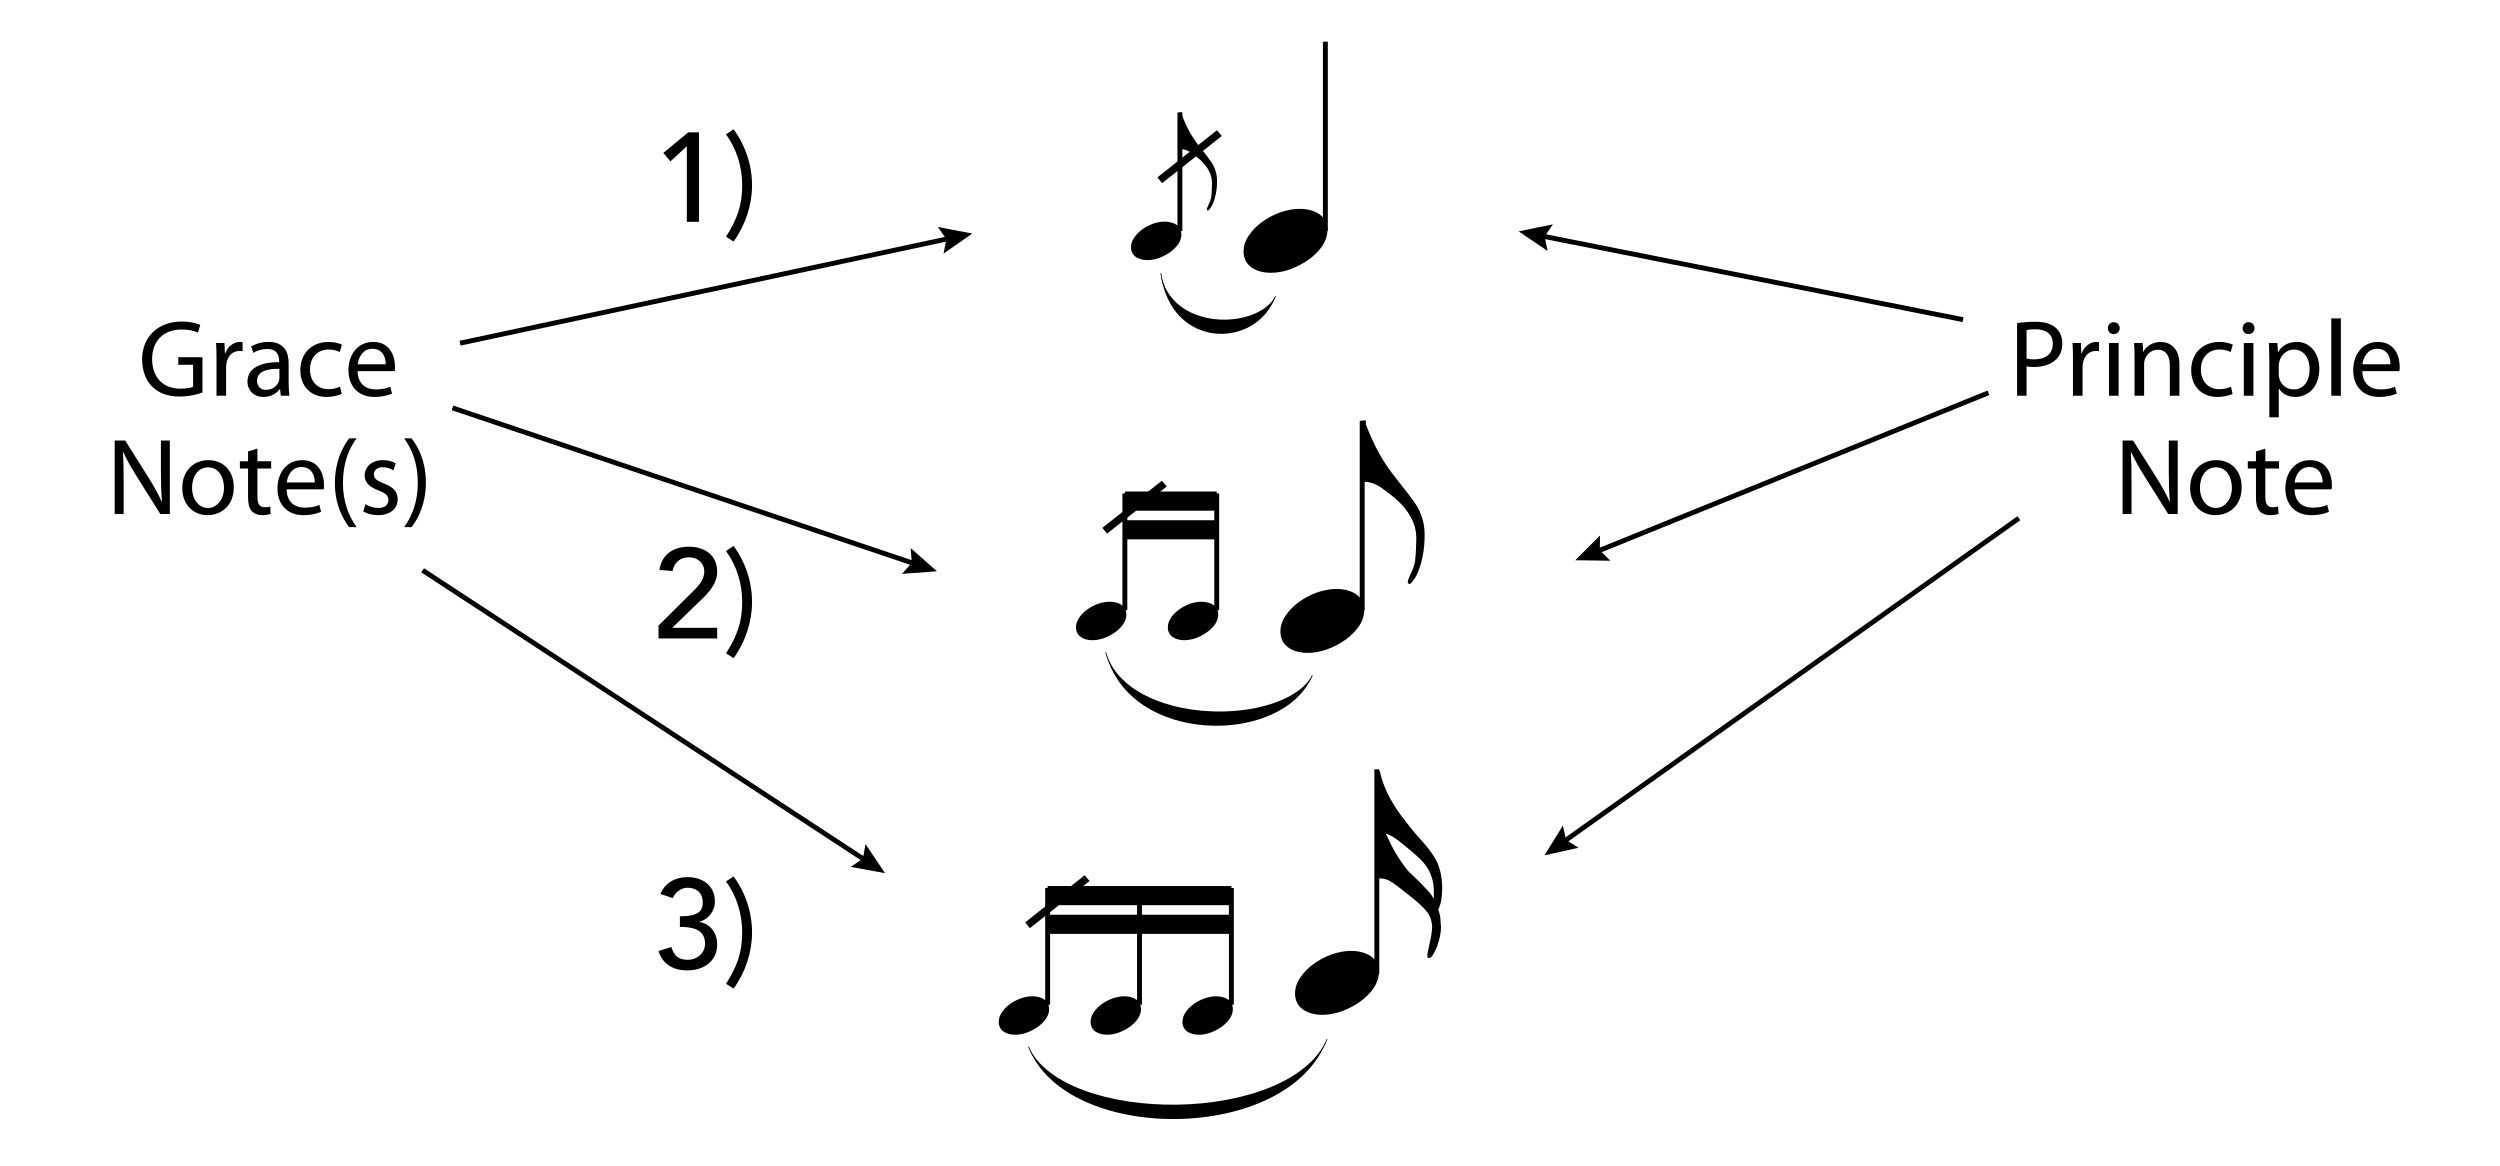<?xml version="1.0" encoding="utf-8"?>
<!-- Generator: Adobe Illustrator 14.0.0, SVG Export Plug-In . SVG Version: 6.00 Build 43363)  -->
<!DOCTYPE svg PUBLIC "-//W3C//DTD SVG 1.1//EN" "http://www.w3.org/Graphics/SVG/1.1/DTD/svg11.dtd">
<svg version="1.1" xmlns="http://www.w3.org/2000/svg" xmlns:xlink="http://www.w3.org/1999/xlink" x="0px" y="0px"
	 width="1020.473px" height="476px" viewBox="0 0 1020.473 476" enable-background="new 0 0 1020.473 476" xml:space="preserve">
<g id="en-us">
	<g>
		<path d="M280.36,59.686l-6.707,6.19l-2.889-3.457l10.163-8.409h4.385v36.526h-4.953V59.686z"/>
		<path d="M296.35,96.624c4.437-6.964,6.604-12.639,6.604-20.945c0-7.532-2.218-14.806-6.604-20.842l3.095-2.063
			c4.747,6.449,7.532,14.445,7.532,22.906c0,7.893-2.631,16.147-7.532,22.906L296.35,96.624z"/>
	</g>
	<g>
		<path d="M268.804,255.344l14.652-14.548c2.012-1.96,4.024-4.488,4.024-7.48c0-3.611-2.837-5.83-6.294-5.83
			c-3.56,0-6.036,2.167-6.655,5.623l-5.365-0.464c0.98-6.449,5.778-9.492,12.072-9.492s11.505,3.405,11.505,10.111
			c0,4.798-3.096,8.254-6.346,11.401l-12.021,11.608h18.366v4.333h-23.938V255.344z"/>
		<path d="M296.35,266.694c4.437-6.964,6.604-12.639,6.604-20.945c0-7.532-2.218-14.806-6.604-20.842l3.095-2.063
			c4.747,6.449,7.532,14.445,7.532,22.906c0,7.893-2.631,16.147-7.532,22.906L296.35,266.694z"/>
	</g>
	<g>
		<path d="M274.014,386.567c1.187,3.508,2.838,5.211,6.707,5.211c3.817,0,7.068-2.683,7.068-6.604c0-6.088-5.624-6.81-10.267-6.81
			v-4.333c7.532,0,9.338-2.115,9.338-5.727c0-3.869-2.631-5.933-6.139-5.933c-2.683,0-5.004,1.702-6.088,4.23l-5.056-1.702
			c1.909-4.643,6.191-6.861,11.04-6.861c5.985,0,11.195,3.198,11.195,9.957c0,3.818-2.528,7.171-6.243,8.254v0.104
			c4.592,0.773,7.171,4.694,7.171,9.183c0,7.017-5.727,10.576-12.175,10.576c-5.572,0-10.112-2.425-11.763-7.945L274.014,386.567z"
			/>
		<path d="M296.35,401.58c4.437-6.964,6.604-12.639,6.604-20.945c0-7.532-2.218-14.806-6.604-20.842l3.095-2.063
			c4.747,6.449,7.532,14.445,7.532,22.906c0,7.893-2.631,16.147-7.532,22.906L296.35,401.58z"/>
	</g>
	<g>
		<g>
			<line x1="187.782" y1="140.084" x2="388.105" y2="97.203"/>
			<polygon points="386.627,100.36 387.199,97.397 385.464,94.928 392.483,96.266 			"/>
		</g>
		<g>
			<line fill="none" stroke="#000000" stroke-width="2" x1="187.782" y1="140.084" x2="388.105" y2="97.203"/>
			<polygon points="385.149,103.518 386.293,97.591 382.823,92.652 396.861,95.329 			"/>
		</g>
	</g>
	<g>
		<g>
			<line x1="184.703" y1="166.497" x2="373.947" y2="230.328"/>
			<polygon points="371.063,232.287 373.069,230.032 372.839,227.023 378.189,231.759 			"/>
		</g>
		<g>
			<line fill="none" stroke="#000000" stroke-width="2" x1="184.703" y1="166.497" x2="373.947" y2="230.328"/>
			<polygon points="368.18,234.247 372.191,229.736 371.731,223.718 382.432,233.19 			"/>
		</g>
	</g>
	<g>
		<g>
			<line x1="172.517" y1="232.787" x2="353.78" y2="351.51"/>
			<polygon points="350.496,352.68 353.005,351.002 353.54,348.032 357.525,353.963 			"/>
		</g>
		<g>
			<line fill="none" stroke="#000000" stroke-width="2" x1="172.517" y1="232.787" x2="353.78" y2="351.51"/>
			<polygon points="347.212,353.85 352.229,350.494 353.3,344.554 361.271,356.416 			"/>
		</g>
	</g>
	<g>
		<g>
			<line fill="none" stroke="#000000" stroke-width="2" x1="801.303" y1="130.491" x2="628.68" y2="96.188"/>
			<polygon points="633.895,91.56 630.499,96.549 631.729,102.458 619.898,94.443 			"/>
		</g>
	</g>
	<g>
		<g>
			<line fill="none" stroke="#000000" stroke-width="2" x1="811.645" y1="160.339" x2="651.301" y2="225.32"/>
			<polygon points="653.119,218.588 653.02,224.624 657.292,228.886 643.003,228.683 			"/>
		</g>
	</g>
	<g>
		<g>
			<line fill="none" stroke="#000000" stroke-width="2" x1="824.087" y1="211.528" x2="637.734" y2="343.949"/>
			<polygon points="637.95,336.979 639.246,342.875 644.387,346.038 630.436,349.136 			"/>
		</g>
	</g>
	<polygon points="459.161,220.165 459.161,212.355 496.66,212.355 496.66,220.165 459.161,220.165 	"/>
	<polygon points="459.161,208.45 459.161,200.64 496.66,200.64 496.66,208.45 459.161,208.45 	"/>
	<line fill="none" stroke="#000000" stroke-width="2" stroke-miterlimit="10" x1="459.161" y1="201.42" x2="459.161" y2="249.068"/>
	<polygon points="451.896,217.815 449.973,215.47 474.278,196.223 476.261,198.57 451.896,217.815 	"/>
	<path d="M445.938,261.322c-1.924,0-3.547-0.427-4.811-1.326c-1.265-0.9-1.921-2.227-1.921-3.908c0-1.384,0.418-2.707,1.319-3.971
		c0.843-1.265,1.925-2.35,3.247-3.308c1.325-0.961,2.829-1.743,4.451-2.349c1.626-0.541,3.193-0.84,4.694-0.84
		c2.044,0,3.733,0.484,4.989,1.383c1.27,0.965,1.871,2.224,1.871,3.849c0,1.323-0.422,2.587-1.266,3.913
		c-0.903,1.263-1.985,2.342-3.309,3.307c-1.382,0.959-2.826,1.743-4.449,2.35C449.126,261.02,447.503,261.322,445.938,261.322
		L445.938,261.322z"/>
	<line fill="none" stroke="#000000" stroke-width="2" stroke-miterlimit="10" x1="496.66" y1="201.42" x2="496.66" y2="249.068"/>
	<path d="M483.434,261.322c-1.926,0-3.548-0.427-4.812-1.326c-1.261-0.9-1.924-2.227-1.924-3.908c0-1.384,0.421-2.707,1.322-3.971
		c0.843-1.265,1.926-2.35,3.25-3.308c1.323-0.961,2.828-1.743,4.452-2.349c1.625-0.541,3.186-0.84,4.689-0.84
		c2.046,0,3.726,0.484,5,1.383c1.258,0.965,1.86,2.224,1.86,3.849c0,1.323-0.422,2.587-1.261,3.913
		c-0.906,1.263-1.987,2.342-3.308,3.307c-1.389,0.959-2.832,1.743-4.455,2.35C486.621,261.02,484.996,261.322,483.434,261.322
		L483.434,261.322z"/>
	
		<line fill="none" stroke="#000000" stroke-width="2" stroke-miterlimit="10" x1="556.032" y1="171.736" x2="556.032" y2="249.068"/>
	<path d="M533.857,266.499c-3.202,0-5.899-0.704-8.006-2.203c-2.094-1.495-3.199-3.698-3.199-6.496c0-2.302,0.711-4.499,2.208-6.599
		c1.396-2.098,3.197-3.899,5.393-5.497c2.205-1.6,4.704-2.905,7.401-3.896c2.708-0.905,5.306-1.403,7.805-1.403
		c3.396,0,6.193,0.803,8.299,2.298c2.097,1.598,3.099,3.7,3.099,6.401c0,2.195-0.697,4.298-2.106,6.497
		c-1.494,2.098-3.297,3.9-5.491,5.496c-2.301,1.603-4.705,2.902-7.403,3.899C539.163,265.998,536.454,266.499,533.857,266.499
		L533.857,266.499z"/>
	<path d="M556.319,171.659c0.895,0,1.396,0,1.3,0.098c-0.101,0.104-0.101,0.401-0.101,0.801c0,0.398,0,0.699,0.101,0.899
		c2.998,7.898,6.692,14.7,10.992,20.195c5.405,6.799,8.506,10.897,9.303,12.201c2.404,3.8,3.602,7.898,3.602,12.197v0.5
		c0,3.198-0.306,5.999-0.793,8.494c-0.508,2.502-1.106,4.502-1.805,6.204c-0.698,1.7-1.409,2.898-2.107,3.798
		c-0.696,0.901-1.092,1.3-1.396,1.3c-0.502,0-0.796-0.301-0.796-0.804c0-0.297,0.197-0.997,0.599-1.898
		c0.7-1.5,1.199-2.697,1.593-3.597c0.308-0.901,0.602-1.903,0.808-2.902c0.098-1.099,0.199-2.3,0.297-3.599
		c0.097-1.297,0.097-3.099,0.199-5.397v-0.501c0-6.901-4.097-13.296-12.199-18.996c-0.698-0.501-1.398-1.001-1.999-1.499
		c-0.697-0.498-1.3-0.902-1.997-1.202c-0.699-0.396-1.506-0.7-2.401-0.898c-0.907-0.299-1.898-0.401-3.198-0.401V171.659
		L556.319,171.659z"/>
	<path fill="none" stroke="#000000" stroke-width="0.31" stroke-miterlimit="10" d="M451.35,266.25
		c9.374,34.367,72.654,34.367,84.365,9.378"/>
	<path d="M451.35,266.25c9.374,30.464,72.654,30.464,84.365,9.378C524.004,304.523,460.724,304.523,451.35,266.25L451.35,266.25z"/>
	<line fill="none" stroke="#000000" stroke-width="2" stroke-miterlimit="10" x1="481.623" y1="45.899" x2="481.623" y2="94.33"/>
	<polygon points="474.359,74.758 472.434,72.412 496.736,53.166 498.724,55.511 474.359,74.758 	"/>
	<path d="M468.402,106.165c-1.926,0-3.554-0.422-4.812-1.323c-1.267-0.903-1.925-2.228-1.925-3.911c0-1.384,0.42-2.706,1.322-3.971
		c0.844-1.26,1.926-2.34,3.25-3.307c1.319-0.958,2.827-1.743,4.452-2.347c1.625-0.538,3.188-0.841,4.691-0.841
		c2.043,0,3.728,0.481,5,1.381c1.26,0.965,1.859,2.229,1.859,3.853c0,1.32-0.425,2.585-1.263,3.911
		c-0.903,1.262-1.988,2.34-3.31,3.306c-1.385,0.963-2.827,1.745-4.454,2.347C471.588,105.864,469.966,106.165,468.402,106.165
		L468.402,106.165z"/>
	<path d="M481.616,45.816c0.54,0,0.847,0,0.786,0.058c-0.067,0.061-0.067,0.24-0.067,0.482c0,0.238,0,0.418,0.067,0.543
		c1.805,4.747,4.028,8.838,6.615,12.145c3.247,4.092,5.111,6.558,5.591,7.339c1.448,2.288,2.166,4.753,2.166,7.339v0.299
		c0,1.928-0.177,3.61-0.481,5.112c-0.298,1.507-0.66,2.707-1.083,3.73c-0.417,1.022-0.836,1.743-1.259,2.284
		c-0.422,0.544-0.66,0.785-0.847,0.785c-0.297,0-0.483-0.184-0.483-0.485c0-0.179,0.129-0.601,0.363-1.141
		c0.423-0.905,0.719-1.624,0.968-2.166c0.178-0.538,0.363-1.141,0.482-1.746c0.059-0.66,0.117-1.381,0.176-2.166
		c0.06-0.778,0.06-1.858,0.12-3.243v-0.302c0-4.15-2.464-8-7.335-11.428c-0.421-0.3-0.849-0.602-1.199-0.901
		c-0.425-0.301-0.788-0.541-1.211-0.721c-0.415-0.24-0.897-0.424-1.44-0.539c-0.539-0.187-1.141-0.246-1.926-0.246V45.816
		L481.616,45.816z"/>
	<line fill="none" stroke="#000000" stroke-width="2" stroke-miterlimit="10" x1="540.997" y1="17" x2="540.997" y2="94.33"/>
	<path d="M518.824,111.346c-3.199,0-5.897-0.704-8.004-2.204c-2.095-1.498-3.199-3.697-3.199-6.499c0-2.297,0.709-4.497,2.205-6.597
		c1.401-2.1,3.199-3.9,5.395-5.5c2.203-1.601,4.704-2.901,7.403-3.899c2.705-0.899,5.305-1.399,7.805-1.399
		c3.394,0,6.192,0.803,8.297,2.299c2.095,1.597,3.102,3.698,3.102,6.399c0,2.198-0.704,4.297-2.106,6.499
		c-1.499,2.096-3.296,3.9-5.494,5.499c-2.301,1.602-4.706,2.901-7.4,3.9C524.13,110.842,521.421,111.346,518.824,111.346
		L518.824,111.346z"/>
	<path fill="none" stroke="#000000" stroke-width="0.31" stroke-miterlimit="10" d="M473.814,111.512
		c3.908,27.341,39.063,27.341,46.87,9.377"/>
	<path d="M473.814,111.512c3.908,23.435,39.063,23.435,46.87,9.377C512.877,142.758,477.722,142.758,473.814,111.512
		L473.814,111.512z"/>
	
		<line fill="none" stroke="#000000" stroke-width="0.465" stroke-miterlimit="10" x1="481.623" y1="94.33" x2="481.623" y2="94.33"/>
	
		<line fill="none" stroke="#000000" stroke-width="0.465" stroke-miterlimit="10" x1="481.623" y1="94.33" x2="481.623" y2="94.33"/>
	
		<line fill="none" stroke="#000000" stroke-width="0.465" stroke-miterlimit="10" x1="481.623" y1="94.33" x2="481.623" y2="94.33"/>
	<polygon points="427.636,381.2 427.636,373.388 502.634,373.388 502.634,381.2 427.636,381.2 	"/>
	<polygon points="427.636,369.485 427.636,361.674 502.634,361.674 502.634,369.485 427.636,369.485 	"/>
	
		<line fill="none" stroke="#000000" stroke-width="2" stroke-miterlimit="10" x1="427.636" y1="362.456" x2="427.636" y2="410.099"/>
	<polygon points="420.375,378.863 418.451,376.515 442.752,357.272 444.739,359.616 420.375,378.863 	"/>
	<path d="M414.417,422.367c-1.926,0-3.549-0.419-4.812-1.324c-1.265-0.904-1.926-2.225-1.926-3.91c0-1.383,0.422-2.706,1.323-3.972
		c0.84-1.26,1.925-2.345,3.247-3.307c1.326-0.961,2.826-1.742,4.453-2.343c1.625-0.541,3.189-0.841,4.692-0.841
		c2.045,0,3.732,0.478,4.994,1.382c1.263,0.962,1.867,2.227,1.867,3.85c0,1.325-0.422,2.584-1.268,3.911
		c-0.899,1.26-1.985,2.346-3.305,3.307c-1.386,0.963-2.827,1.745-4.454,2.345C417.603,422.064,415.98,422.367,414.417,422.367
		L414.417,422.367z"/>
	
		<line fill="none" stroke="#000000" stroke-width="2" stroke-miterlimit="10" x1="465.135" y1="362.456" x2="465.135" y2="410.099"/>
	<path d="M451.914,422.367c-1.929,0-3.551-0.419-4.814-1.324c-1.263-0.904-1.925-2.225-1.925-3.91c0-1.383,0.42-2.706,1.319-3.972
		c0.849-1.26,1.93-2.345,3.252-3.307c1.323-0.961,2.826-1.742,4.451-2.343c1.622-0.541,3.189-0.841,4.694-0.841
		c2.043,0,3.728,0.478,4.992,1.382c1.26,0.962,1.862,2.227,1.862,3.85c0,1.325-0.419,2.584-1.262,3.911
		c-0.902,1.26-1.984,2.346-3.306,3.307c-1.386,0.963-2.83,1.745-4.455,2.345C455.1,422.064,453.473,422.367,451.914,422.367
		L451.914,422.367z"/>
	
		<line fill="none" stroke="#000000" stroke-width="2" stroke-miterlimit="10" x1="502.634" y1="362.456" x2="502.634" y2="410.099"/>
	<path d="M489.405,422.367c-1.924,0-3.547-0.419-4.81-1.324c-1.26-0.904-1.925-2.225-1.925-3.91c0-1.383,0.421-2.706,1.322-3.972
		c0.846-1.26,1.924-2.345,3.248-3.307c1.323-0.961,2.832-1.742,4.453-2.343c1.625-0.541,3.188-0.841,4.691-0.841
		c2.045,0,3.728,0.478,4.998,1.382c1.26,0.962,1.858,2.227,1.858,3.85c0,1.325-0.422,2.584-1.26,3.911
		c-0.906,1.26-1.985,2.346-3.31,3.307c-1.383,0.963-2.83,1.745-4.453,2.345C492.596,422.064,490.972,422.367,489.405,422.367
		L489.405,422.367z"/>
	
		<line fill="none" stroke="#000000" stroke-width="2" stroke-miterlimit="10" x1="562.004" y1="314.027" x2="562.004" y2="397.599"/>
	<path d="M539.829,414.237c-3.2,0-5.898-0.697-8.003-2.198c-2.096-1.498-3.199-3.697-3.199-6.494c0-2.306,0.709-4.5,2.205-6.604
		c1.397-2.1,3.198-3.897,5.395-5.494c2.203-1.604,4.702-2.904,7.402-3.905c2.705-0.897,5.303-1.398,7.807-1.398
		c3.397,0,6.188,0.8,8.295,2.3c2.099,1.599,3.101,3.702,3.101,6.397c0,2.203-0.701,4.302-2.108,6.501
		c-1.497,2.097-3.295,3.894-5.491,5.498c-2.301,1.604-4.705,2.898-7.402,3.897C545.133,413.742,542.427,414.237,539.829,414.237
		L539.829,414.237z"/>
	<path d="M583.383,391.046c-0.501,0-0.795-0.297-0.795-0.799c0-0.396,0.099-1.1,0.294-2c0.207-0.997,0.404-2.1,0.709-3.299
		c0.296-1.2,0.491-2.399,0.697-3.6c0.197-1.199,0.296-2.296,0.296-3.197c-0.099-1.202-0.296-2.298-0.601-3.198
		c-0.294-1.003-0.895-2-1.801-3.101c-0.896-1.101-2.194-2.396-3.8-3.799c-1.693-1.396-3.799-3.103-6.496-5.196
		c-1.302-1.001-2.304-1.805-3.099-2.3c-0.897-0.603-1.597-1.004-2.197-1.304c-0.708-0.299-1.297-0.498-1.897-0.597
		c-0.711-0.105-1.51-0.105-2.404-0.105v-43.985h0.295c0.404,0,0.599,0.099,0.701,0.399c0.099,0.301,0.204,0.799,0.304,1.396
		c1.704,6.5,5.396,13.199,11.09,20.099c1.511,1.998,3.104,3.899,4.808,5.797c1.7,1.8,3.298,3.7,4.8,5.799
		c1.498,2.001,2.699,4.299,3.397,6.804c0.699,2.493,1.003,5.095,1.003,7.597c0,3.695-0.503,6.697-1.604,8.794
		c0.303,0.9,0.601,1.899,0.8,3.002c0.104,1.099,0.206,2.501,0.301,3.997v0.503c0,0.9-0.095,2.094-0.403,3.497
		c-0.293,1.396-0.697,2.8-1.198,4.099c-0.49,1.3-1.092,2.398-1.596,3.3C584.486,390.549,583.888,391.046,583.383,391.046
		 M585.284,364.056c0-4.503-1.3-8.401-3.997-11.701c-0.099-0.099-0.699-0.801-1.799-1.899c-1.204-1.1-2.601-2.399-4.206-3.698
		c-1.593-1.399-3.295-2.7-4.998-4.003c-1.79-1.3-3.299-2.097-4.599-2.497c1.3,2.901,2.599,5.599,4.104,8.095
		c1.499,2.503,3.1,4.802,4.793,6.901c0.208,0.304,0.809,0.901,1.804,1.805c0.902,0.894,1.996,1.896,3.198,3.092
		c1.101,1.205,2.305,2.403,3.406,3.606c1.091,1.193,1.79,2.196,2.192,3.093c0.1-0.496,0.1-0.998,0.1-1.396
		C585.284,364.949,585.284,364.554,585.284,364.056L585.284,364.056z"/>
	<path fill="none" stroke="#000000" stroke-width="0.31" stroke-miterlimit="10" d="M419.826,427.289
		c14.843,35.924,106.245,35.924,121.861-3.128"/>
	<path d="M419.826,427.289c14.843,32.021,106.245,32.021,121.861-3.128C526.07,467.122,434.669,467.122,419.826,427.289
		L419.826,427.289z"/>
</g>
<g id="en-us_1_">
	<g>
		<path d="M82.646,160.206c-1.734,0.667-5.204,1.646-9.251,1.646c-4.537,0-8.273-1.157-11.209-3.959
			c-2.58-2.491-4.181-6.494-4.181-11.164c0-8.94,6.183-15.479,16.235-15.479c3.469,0,6.227,0.756,7.517,1.379l-0.979,3.158
			c-1.601-0.756-3.603-1.29-6.627-1.29c-7.294,0-12.054,4.537-12.054,12.054c0,7.606,4.537,12.099,11.564,12.099
			c2.536,0,4.27-0.356,5.16-0.801v-8.94h-6.049v-3.113h9.874V160.206z"/>
		<path d="M88.38,146.729c0-2.536-0.044-4.715-0.178-6.716h3.425l0.178,4.27h0.133c0.979-2.891,3.38-4.715,6.005-4.715
			c0.4,0,0.711,0.044,1.067,0.089v3.692c-0.4-0.089-0.8-0.089-1.334-0.089c-2.757,0-4.715,2.046-5.249,4.982
			c-0.089,0.534-0.133,1.201-0.133,1.824v11.476H88.38V146.729z"/>
		<path d="M117.825,156.38c0,1.868,0.089,3.692,0.311,5.16h-3.514l-0.312-2.713h-0.133c-1.201,1.69-3.514,3.203-6.583,3.203
			c-4.359,0-6.583-3.069-6.583-6.183c0-5.204,4.626-8.051,12.944-8.006v-0.445c0-1.734-0.489-4.981-4.893-4.937
			c-2.046,0-4.136,0.578-5.649,1.601l-0.89-2.624c1.779-1.112,4.404-1.868,7.117-1.868c6.583,0,8.185,4.492,8.185,8.762V156.38z
			 M114.044,150.554c-4.27-0.089-9.118,0.667-9.118,4.848c0,2.58,1.69,3.736,3.647,3.736c2.847,0,4.67-1.779,5.293-3.603
			c0.134-0.445,0.178-0.89,0.178-1.245V150.554z"/>
		<path d="M139.483,160.784c-1.023,0.489-3.292,1.246-6.183,1.246c-6.494,0-10.719-4.403-10.719-10.986
			c0-6.627,4.537-11.476,11.564-11.476c2.313,0,4.359,0.578,5.426,1.156l-0.89,2.98c-0.934-0.489-2.402-1.023-4.537-1.023
			c-4.937,0-7.606,3.692-7.606,8.14c0,4.982,3.203,8.051,7.473,8.051c2.224,0,3.691-0.534,4.804-1.023L139.483,160.784z"/>
		<path d="M145.974,151.488c0.089,5.293,3.425,7.473,7.384,7.473c2.802,0,4.537-0.489,5.96-1.112l0.711,2.802
			c-1.379,0.623-3.781,1.379-7.206,1.379c-6.627,0-10.586-4.403-10.586-10.897s3.825-11.564,10.097-11.564
			c7.072,0,8.896,6.138,8.896,10.097c0,0.801-0.045,1.379-0.134,1.824H145.974z M157.45,148.686
			c0.044-2.446-1.023-6.316-5.427-6.316c-4.003,0-5.693,3.603-6.004,6.316H157.45z"/>
	</g>
	<g>
		<path d="M46.821,209.799V179.82h4.27l9.563,15.167c2.18,3.514,3.959,6.672,5.338,9.741l0.133-0.044
			c-0.356-4.003-0.445-7.65-0.445-12.321V179.82h3.647v29.979h-3.915l-9.519-15.212c-2.09-3.336-4.092-6.761-5.56-10.008
			l-0.134,0.044c0.223,3.781,0.267,7.383,0.267,12.365v12.81H46.821z"/>
		<path d="M95.433,198.857c0,7.962-5.56,11.431-10.72,11.431c-5.782,0-10.319-4.27-10.319-11.075
			c0-7.161,4.759-11.387,10.675-11.387C91.252,187.826,95.433,192.318,95.433,198.857z M78.397,199.079
			c0,4.715,2.669,8.273,6.494,8.273c3.736,0,6.538-3.514,6.538-8.362c0-3.647-1.823-8.229-6.449-8.229
			C80.399,190.762,78.397,195.032,78.397,199.079z"/>
		<path d="M105.082,183.111v5.16h5.604v2.98h-5.604v11.609c0,2.669,0.756,4.181,2.936,4.181c1.067,0,1.69-0.089,2.269-0.267
			l0.178,2.98c-0.756,0.267-1.957,0.534-3.469,0.534c-1.824,0-3.292-0.623-4.226-1.646c-1.067-1.201-1.512-3.114-1.512-5.649
			v-11.743h-3.336v-2.98h3.336v-4.003L105.082,183.111z"/>
		<path d="M117,199.747c0.089,5.293,3.425,7.473,7.384,7.473c2.802,0,4.537-0.489,5.96-1.112l0.711,2.802
			c-1.379,0.623-3.781,1.379-7.206,1.379c-6.627,0-10.586-4.403-10.586-10.897s3.825-11.564,10.097-11.564
			c7.072,0,8.896,6.138,8.896,10.097c0,0.801-0.045,1.379-0.134,1.824H117z M128.477,196.944c0.044-2.446-1.023-6.316-5.427-6.316
			c-4.003,0-5.693,3.603-6.004,6.316H128.477z"/>
		<path d="M145.553,178.93c-3.247,4.403-5.56,10.141-5.56,18.236c0,7.917,2.446,13.566,5.56,18.014h-3.025
			c-2.802-3.691-5.827-9.385-5.827-18.059c0.044-8.718,3.024-14.456,5.827-18.192H145.553z"/>
		<path d="M149.199,205.84c1.201,0.711,3.247,1.512,5.204,1.512c2.802,0,4.136-1.379,4.136-3.203c0-1.868-1.112-2.847-3.958-3.914
			c-3.914-1.423-5.738-3.514-5.738-6.094c0-3.469,2.847-6.316,7.428-6.316c2.179,0,4.092,0.578,5.249,1.334l-0.934,2.847
			c-0.845-0.534-2.402-1.29-4.404-1.29c-2.312,0-3.558,1.334-3.558,2.936c0,1.779,1.246,2.58,4.047,3.692
			c3.692,1.379,5.649,3.247,5.649,6.449c0,3.825-2.98,6.494-8.006,6.494c-2.357,0-4.537-0.623-6.049-1.512L149.199,205.84z"/>
		<path d="M164.986,215.181c3.113-4.403,5.56-10.141,5.56-18.147s-2.402-13.655-5.56-18.103h3.024
			c2.802,3.647,5.827,9.385,5.827,18.103c-0.045,8.718-3.025,14.411-5.827,18.147H164.986z"/>
	</g>
	<g>
		<path d="M823.348,131.917c1.868-0.312,4.314-0.579,7.428-0.579c3.825,0,6.627,0.89,8.406,2.491
			c1.602,1.423,2.625,3.603,2.625,6.271c0,2.713-0.801,4.848-2.313,6.405c-2.09,2.18-5.382,3.292-9.163,3.292
			c-1.157,0-2.224-0.044-3.114-0.267v12.009h-3.87V131.917z M827.217,146.373c0.845,0.222,1.913,0.312,3.203,0.312
			c4.67,0,7.517-2.313,7.517-6.361c0-4.003-2.847-5.916-7.072-5.916c-1.69,0-2.98,0.133-3.647,0.311V146.373z"/>
		<path d="M846.163,146.729c0-2.536-0.044-4.715-0.178-6.716h3.425l0.178,4.27h0.133c0.979-2.891,3.38-4.715,6.005-4.715
			c0.4,0,0.712,0.044,1.067,0.089v3.692c-0.4-0.089-0.8-0.089-1.334-0.089c-2.757,0-4.714,2.046-5.249,4.982
			c-0.089,0.534-0.133,1.201-0.133,1.824v11.476h-3.914V146.729z"/>
		<path d="M865.243,133.963c0,1.334-0.934,2.402-2.491,2.402c-1.423,0-2.357-1.067-2.357-2.402s0.979-2.446,2.446-2.446
			C864.265,131.517,865.243,132.584,865.243,133.963z M860.884,161.54v-21.528h3.914v21.528H860.884z"/>
		<path d="M871.291,145.839c0-2.269-0.044-4.048-0.178-5.827h3.47l0.222,3.558h0.089c1.068-2.001,3.559-4.003,7.117-4.003
			c2.98,0,7.606,1.779,7.606,9.163v12.81h-3.914v-12.41c0-3.469-1.29-6.361-4.981-6.361c-2.536,0-4.537,1.824-5.249,4.003
			c-0.178,0.489-0.267,1.156-0.267,1.824v12.943h-3.914V145.839z"/>
		<path d="M911.319,160.784c-1.023,0.489-3.292,1.246-6.183,1.246c-6.494,0-10.719-4.403-10.719-10.986
			c0-6.627,4.537-11.476,11.564-11.476c2.313,0,4.359,0.578,5.426,1.156l-0.89,2.98c-0.934-0.489-2.402-1.023-4.537-1.023
			c-4.937,0-7.606,3.692-7.606,8.14c0,4.982,3.203,8.051,7.473,8.051c2.224,0,3.691-0.534,4.804-1.023L911.319,160.784z"/>
		<path d="M920.257,133.963c0,1.334-0.934,2.402-2.491,2.402c-1.423,0-2.357-1.067-2.357-2.402s0.979-2.446,2.446-2.446
			C919.278,131.517,920.257,132.584,920.257,133.963z M915.898,161.54v-21.528h3.914v21.528H915.898z"/>
		<path d="M926.305,147.04c0-2.757-0.089-4.981-0.178-7.027h3.47l0.222,3.691h0.089c1.557-2.624,4.137-4.136,7.651-4.136
			c5.249,0,9.163,4.403,9.163,10.897c0,7.739-4.759,11.564-9.83,11.564c-2.847,0-5.337-1.246-6.627-3.38h-0.089v11.698h-3.87V147.04
			z M930.174,152.778c0,0.578,0.044,1.112,0.178,1.601c0.712,2.713,3.069,4.582,5.872,4.582c4.136,0,6.539-3.381,6.539-8.318
			c0-4.27-2.269-7.962-6.405-7.962c-2.669,0-5.204,1.868-5.916,4.804c-0.134,0.489-0.267,1.068-0.267,1.557V152.778z"/>
		<path d="M951.609,129.959h3.914v31.581h-3.914V129.959z"/>
		<path d="M964.284,151.488c0.089,5.293,3.425,7.473,7.384,7.473c2.802,0,4.537-0.489,5.96-1.112l0.711,2.802
			c-1.379,0.623-3.781,1.379-7.206,1.379c-6.627,0-10.586-4.403-10.586-10.897s3.825-11.564,10.097-11.564
			c7.072,0,8.896,6.138,8.896,10.097c0,0.801-0.044,1.379-0.134,1.824H964.284z M975.76,148.686
			c0.044-2.446-1.023-6.316-5.427-6.316c-4.003,0-5.693,3.603-6.004,6.316H975.76z"/>
	</g>
	<g>
		<path d="M866.418,209.799V179.82h4.27l9.563,15.167c2.18,3.514,3.959,6.672,5.338,9.741l0.133-0.044
			c-0.356-4.003-0.445-7.65-0.445-12.321V179.82h3.647v29.979h-3.915l-9.519-15.212c-2.09-3.336-4.092-6.761-5.56-10.008
			l-0.134,0.044c0.223,3.781,0.267,7.383,0.267,12.365v12.81H866.418z"/>
		<path d="M915.03,198.857c0,7.962-5.56,11.431-10.72,11.431c-5.782,0-10.319-4.27-10.319-11.075
			c0-7.161,4.759-11.387,10.675-11.387C910.849,187.826,915.03,192.318,915.03,198.857z M897.994,199.079
			c0,4.715,2.669,8.273,6.494,8.273c3.736,0,6.538-3.514,6.538-8.362c0-3.647-1.823-8.229-6.449-8.229
			C899.996,190.762,897.994,195.032,897.994,199.079z"/>
		<path d="M924.679,183.111v5.16h5.604v2.98h-5.604v11.609c0,2.669,0.756,4.181,2.936,4.181c1.067,0,1.69-0.089,2.269-0.267
			l0.178,2.98c-0.756,0.267-1.957,0.534-3.469,0.534c-1.824,0-3.292-0.623-4.226-1.646c-1.067-1.201-1.512-3.114-1.512-5.649
			v-11.743h-3.336v-2.98h3.336v-4.003L924.679,183.111z"/>
		<path d="M936.597,199.747c0.089,5.293,3.425,7.473,7.384,7.473c2.802,0,4.537-0.489,5.96-1.112l0.711,2.802
			c-1.379,0.623-3.781,1.379-7.206,1.379c-6.627,0-10.586-4.403-10.586-10.897s3.825-11.564,10.097-11.564
			c7.072,0,8.896,6.138,8.896,10.097c0,0.801-0.045,1.379-0.134,1.824H936.597z M948.073,196.944
			c0.044-2.446-1.023-6.316-5.427-6.316c-4.003,0-5.693,3.603-6.004,6.316H948.073z"/>
	</g>
</g>
</svg>
